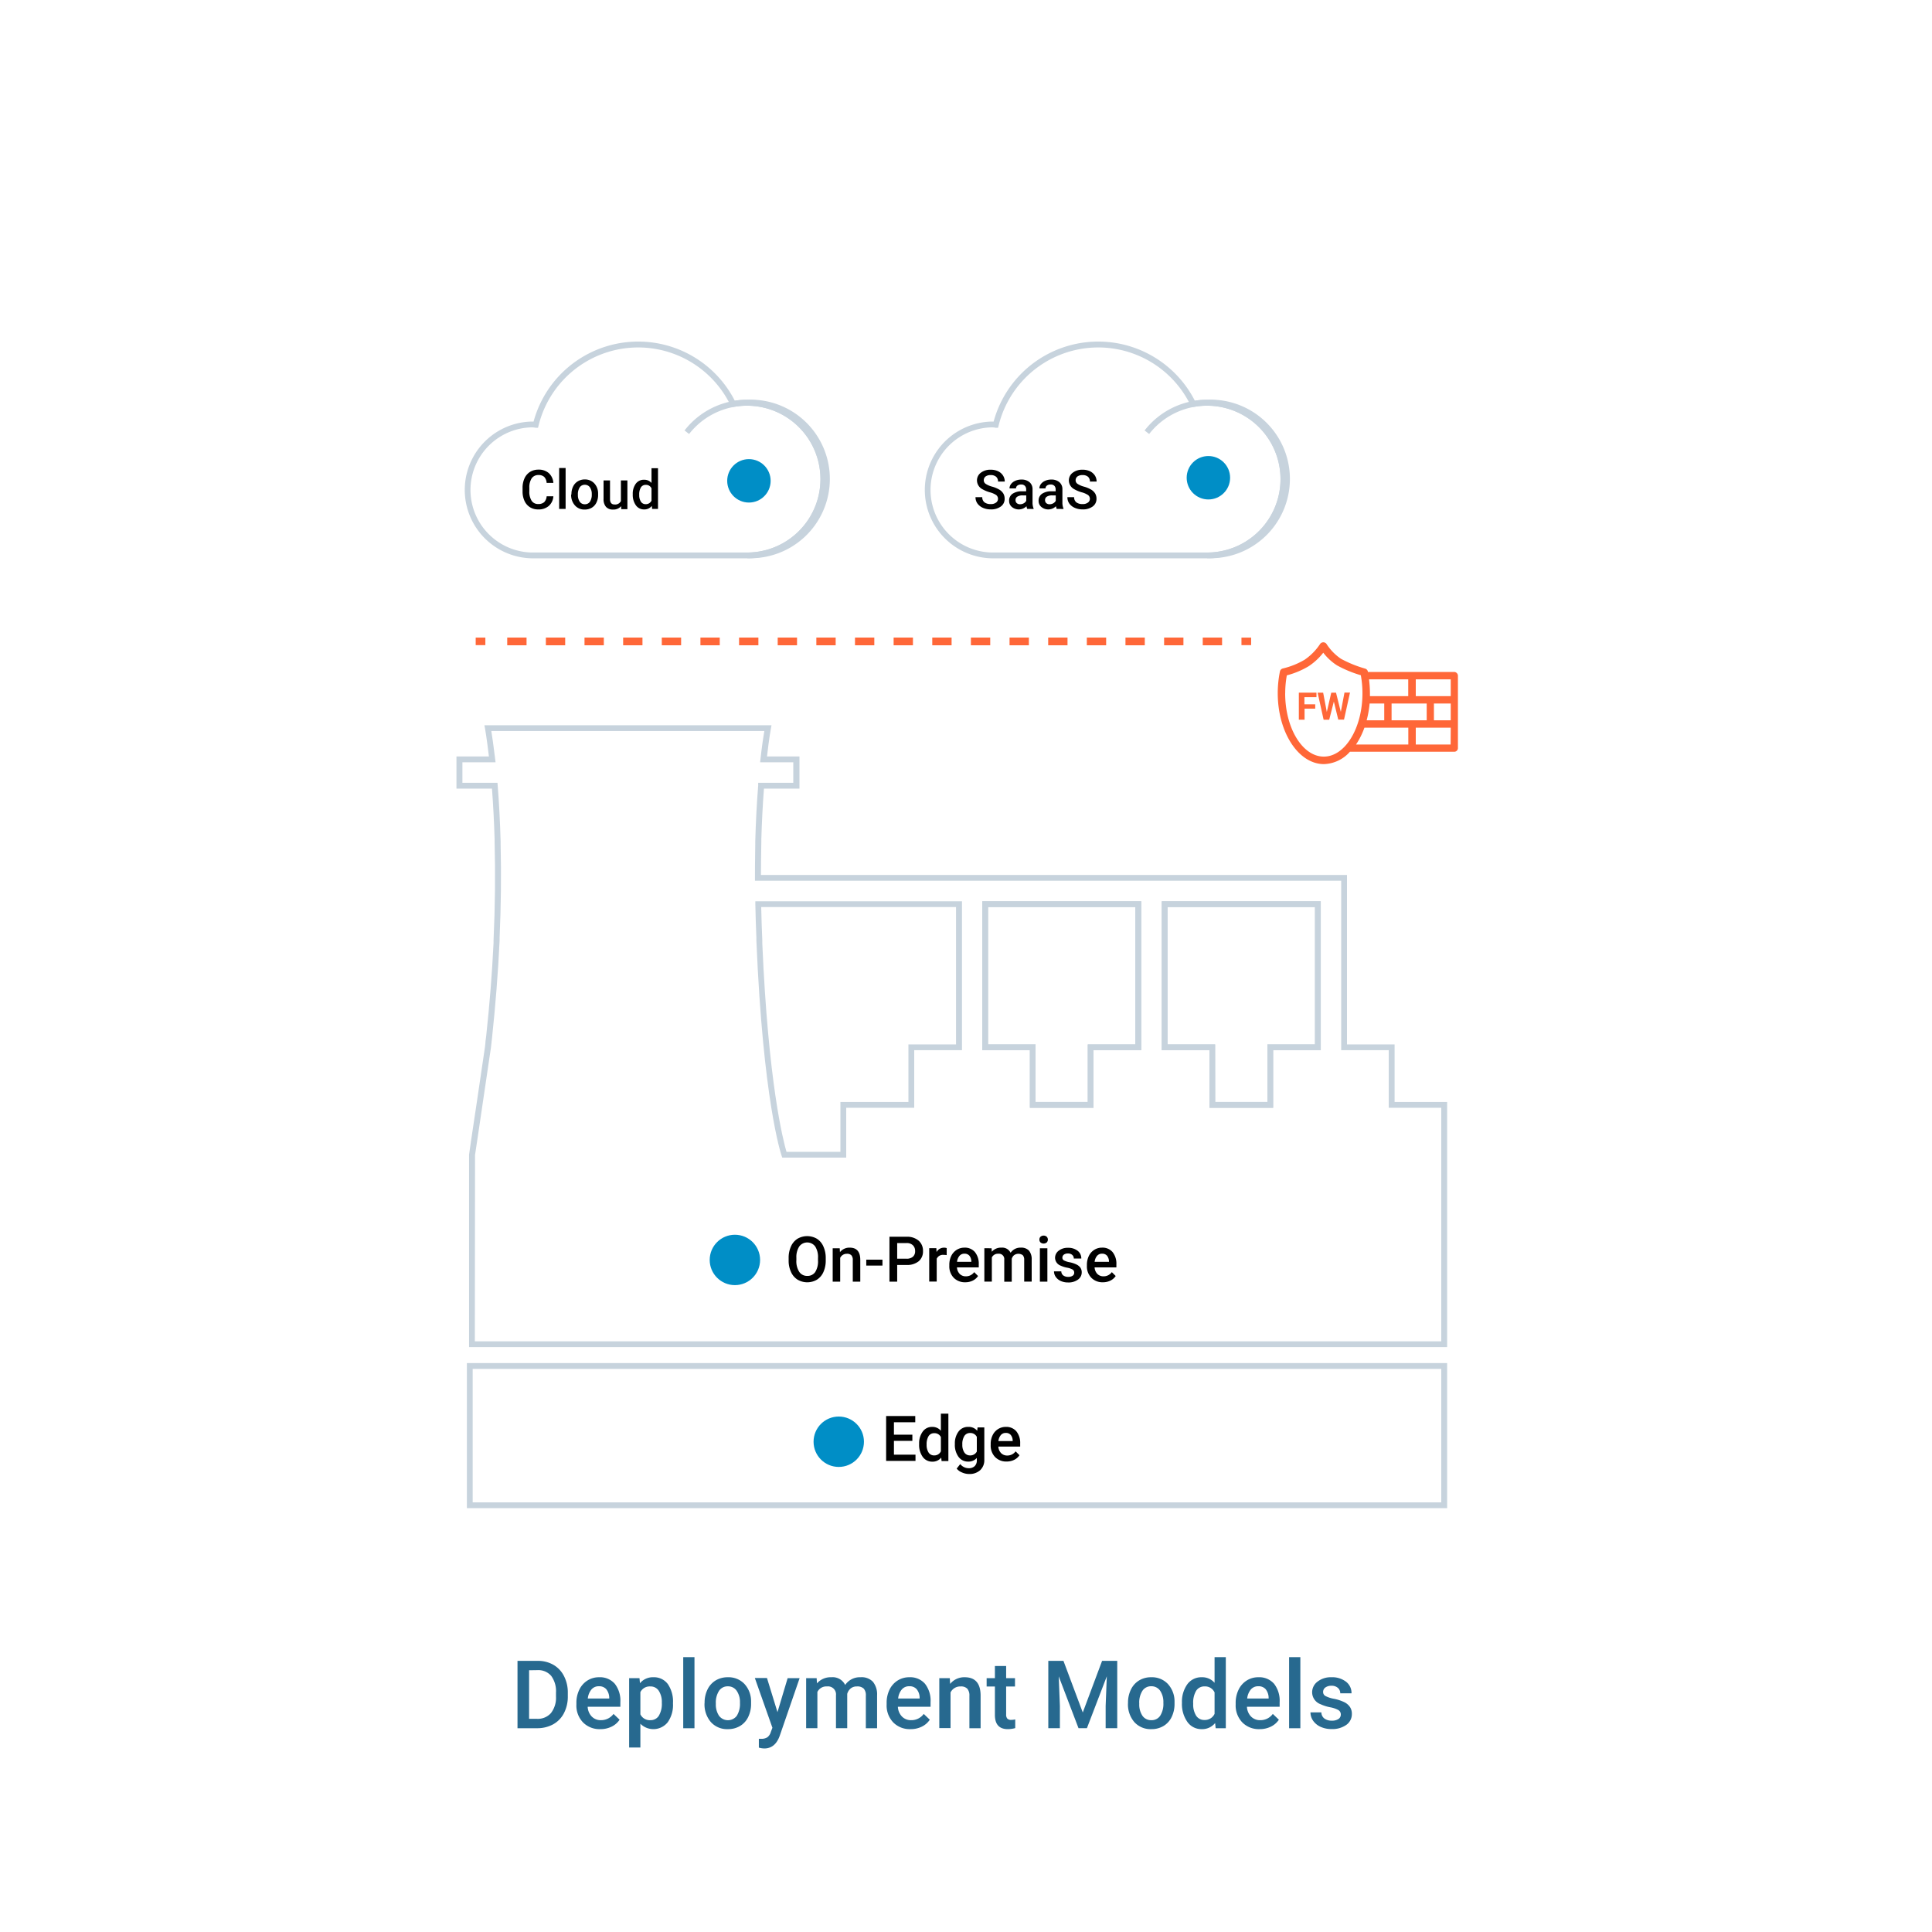<svg id="Layer_1" data-name="Layer 1" xmlns="http://www.w3.org/2000/svg" viewBox="0 0 500 500"><defs><style>.cls-1{fill:#ff6738;}.cls-2{fill:#27698f;}.cls-3{fill:#008ec6;}.cls-4{fill:#c7d3dd;}</style></defs><rect class="cls-1" x="123.11" y="165.01" width="2.5" height="1.95"/><path class="cls-1" d="M316.27,167h-5v-2h5Zm-10,0h-5v-2h5Zm-10,0h-5v-2h5Zm-10,0h-5v-2h5Zm-10,0h-5v-2h5Zm-10,0h-5v-2h5Zm-10,0h-5v-2h5Zm-10,0h-5v-2h5Zm-10,0h-5v-2h5Zm-10,0h-5v-2h5Zm-10,0h-5v-2h5Zm-10,0h-5v-2h5Zm-10,0h-5v-2h5Zm-10,0h-5v-2h5Zm-10,0h-5v-2h5Zm-10,0h-5v-2h5Zm-10,0h-5v-2h5Zm-10,0h-5v-2h5Zm-10,0h-5v-2h5Z"/><rect class="cls-1" x="321.29" y="165.01" width="2.5" height="1.95"/><path d="M213.7,326.18a7.2,7.2,0,0,1-.59,3,4.45,4.45,0,0,1-1.69,2,4.95,4.95,0,0,1-5,0,4.52,4.52,0,0,1-1.71-2,6.83,6.83,0,0,1-.61-2.94v-.66a7.11,7.11,0,0,1,.6-3,4.51,4.51,0,0,1,1.7-2,5,5,0,0,1,5,0,4.46,4.46,0,0,1,1.69,2,7.15,7.15,0,0,1,.61,3Zm-2-.6a5.09,5.09,0,0,0-.73-3,2.57,2.57,0,0,0-4.12,0,5,5,0,0,0-.75,2.9v.67a5.07,5.07,0,0,0,.74,3,2.4,2.4,0,0,0,2.07,1.05,2.38,2.38,0,0,0,2.07-1,5.18,5.18,0,0,0,.72-3Z"/><path d="M217.32,323.05l.06,1a3.12,3.12,0,0,1,2.51-1.16c1.8,0,2.72,1,2.75,3.09v5.71H220.7v-5.6a1.8,1.8,0,0,0-.35-1.21,1.49,1.49,0,0,0-1.17-.4,1.85,1.85,0,0,0-1.74,1.06v6.15H215.5v-8.64Z"/><path d="M228.38,327.53h-4.19V326h4.19Z"/><path d="M232.19,327.38v4.31h-2V320.07h4.44a4.55,4.55,0,0,1,3.1,1,3.43,3.43,0,0,1,1.14,2.69,3.3,3.3,0,0,1-1.12,2.66,4.73,4.73,0,0,1-3.14.95Zm0-1.63h2.42a2.4,2.4,0,0,0,1.65-.51,1.83,1.83,0,0,0,.57-1.46,2,2,0,0,0-.58-1.51,2.22,2.22,0,0,0-1.58-.57h-2.48Z"/><path d="M245,324.82a5.06,5.06,0,0,0-.79-.06,1.76,1.76,0,0,0-1.79,1v5.91h-1.94v-8.64h1.85l.05,1a2.17,2.17,0,0,1,1.94-1.13,1.92,1.92,0,0,1,.69.11Z"/><path d="M249.83,331.85a4,4,0,0,1-3-1.16,4.25,4.25,0,0,1-1.15-3.1v-.23a5.24,5.24,0,0,1,.5-2.32,3.91,3.91,0,0,1,1.4-1.58,3.74,3.74,0,0,1,2-.57,3.39,3.39,0,0,1,2.72,1.13,4.76,4.76,0,0,1,1,3.18V328h-5.64a2.65,2.65,0,0,0,.71,1.69,2.18,2.18,0,0,0,1.58.62,2.62,2.62,0,0,0,2.17-1.08l1,1a3.45,3.45,0,0,1-1.39,1.2A4.23,4.23,0,0,1,249.83,331.85Zm-.23-7.4a1.65,1.65,0,0,0-1.29.56,2.86,2.86,0,0,0-.63,1.55h3.7v-.14a2.41,2.41,0,0,0-.52-1.47A1.65,1.65,0,0,0,249.6,324.45Z"/><path d="M256.62,323.05l.06.9a3.11,3.11,0,0,1,2.49-1.06,2.39,2.39,0,0,1,2.37,1.33,3.05,3.05,0,0,1,2.65-1.33,2.73,2.73,0,0,1,2.13.79A3.52,3.52,0,0,1,267,326v5.68h-1.94v-5.62a1.73,1.73,0,0,0-.36-1.21,1.92,1.92,0,0,0-2.27,0,1.87,1.87,0,0,0-.59.93v5.92h-1.94V326a1.38,1.38,0,0,0-1.55-1.53,1.73,1.73,0,0,0-1.66.95v6.26h-1.94v-8.64Z"/><path d="M269,320.81a1,1,0,0,1,.28-.74,1.24,1.24,0,0,1,1.62,0,1.08,1.08,0,0,1,0,1.47,1.28,1.28,0,0,1-1.62,0A1,1,0,0,1,269,320.81Zm2.06,10.88h-1.94v-8.64h1.94Z"/><path d="M278,329.34a.88.88,0,0,0-.43-.79,4.58,4.58,0,0,0-1.42-.48,7,7,0,0,1-1.65-.52,2.21,2.21,0,0,1-1.45-2,2.3,2.3,0,0,1,.94-1.87,3.74,3.74,0,0,1,2.4-.75,3.89,3.89,0,0,1,2.5.77,2.44,2.44,0,0,1,.95,2h-1.94a1.19,1.19,0,0,0-.41-.93,1.59,1.59,0,0,0-1.1-.37,1.72,1.72,0,0,0-1.05.29,1,1,0,0,0-.4.79.8.8,0,0,0,.38.7,5.09,5.09,0,0,0,1.51.49,7.52,7.52,0,0,1,1.8.6,2.58,2.58,0,0,1,1,.84,2.12,2.12,0,0,1,.32,1.18,2.26,2.26,0,0,1-1,1.89,4.13,4.13,0,0,1-2.53.72,4.52,4.52,0,0,1-1.89-.38,3.13,3.13,0,0,1-1.3-1.06,2.56,2.56,0,0,1-.46-1.44h1.89a1.36,1.36,0,0,0,.51,1.06,2.08,2.08,0,0,0,1.27.37,1.94,1.94,0,0,0,1.17-.3A.88.88,0,0,0,278,329.34Z"/><path d="M285.44,331.85a4,4,0,0,1-3-1.16,4.21,4.21,0,0,1-1.15-3.1v-.23a5.24,5.24,0,0,1,.5-2.32,3.84,3.84,0,0,1,1.4-1.58,3.68,3.68,0,0,1,2-.57,3.4,3.4,0,0,1,2.73,1.13,4.76,4.76,0,0,1,1,3.18V328h-5.64a2.65,2.65,0,0,0,.71,1.69,2.18,2.18,0,0,0,1.58.62,2.62,2.62,0,0,0,2.17-1.08l1,1a3.45,3.45,0,0,1-1.39,1.2A4.25,4.25,0,0,1,285.44,331.85Zm-.23-7.4a1.64,1.64,0,0,0-1.29.56,2.86,2.86,0,0,0-.63,1.55H287v-.14a2.41,2.41,0,0,0-.52-1.47A1.65,1.65,0,0,0,285.21,324.45Z"/><path d="M236.12,372.89h-4.77v3.58h5.58v1.61h-7.6V366.46h7.54v1.62h-5.52v3.21h4.77Z"/><path d="M237.87,373.7a5.14,5.14,0,0,1,.93-3.21,2.94,2.94,0,0,1,2.48-1.21,2.83,2.83,0,0,1,2.22,1v-4.42h1.94v12.26h-1.76l-.09-.9a2.85,2.85,0,0,1-2.33,1.06,3,3,0,0,1-2.45-1.22A5.3,5.3,0,0,1,237.87,373.7Zm1.94.16a3.58,3.58,0,0,0,.51,2.06,1.66,1.66,0,0,0,1.44.74,1.85,1.85,0,0,0,1.74-1.06v-3.69a1.81,1.81,0,0,0-1.73-1,1.66,1.66,0,0,0-1.45.75A4,4,0,0,0,239.81,373.86Z"/><path d="M247.12,373.7a5.06,5.06,0,0,1,.95-3.22,3,3,0,0,1,2.51-1.2,2.83,2.83,0,0,1,2.32,1l.09-.87h1.75v8.37a3.52,3.52,0,0,1-1.06,2.69,4.06,4.06,0,0,1-2.85,1,4.48,4.48,0,0,1-1.86-.4,3.3,3.3,0,0,1-1.38-1l.92-1.17a2.78,2.78,0,0,0,2.2,1.07,2.14,2.14,0,0,0,1.53-.53,2,2,0,0,0,.56-1.53v-.59a2.85,2.85,0,0,1-2.24.94,3,3,0,0,1-2.48-1.21A5.2,5.2,0,0,1,247.12,373.7Zm1.93.16a3.51,3.51,0,0,0,.53,2.05,1.72,1.72,0,0,0,1.48.75,1.88,1.88,0,0,0,1.74-1v-3.8a1.85,1.85,0,0,0-1.73-1,1.71,1.71,0,0,0-1.49.76A3.9,3.9,0,0,0,249.05,373.86Z"/><path d="M260.53,378.24a4,4,0,0,1-3-1.16,4.25,4.25,0,0,1-1.14-3.1v-.24a5.09,5.09,0,0,1,.5-2.31,3.78,3.78,0,0,1,1.4-1.58,3.68,3.68,0,0,1,2-.57,3.41,3.41,0,0,1,2.73,1.13,4.76,4.76,0,0,1,1,3.18v.78h-5.65a2.61,2.61,0,0,0,.72,1.7,2.16,2.16,0,0,0,1.57.62,2.64,2.64,0,0,0,2.18-1.08l1,1a3.42,3.42,0,0,1-1.38,1.2A4.3,4.3,0,0,1,260.53,378.24Zm-.23-7.4a1.62,1.62,0,0,0-1.29.56,2.85,2.85,0,0,0-.62,1.55h3.69v-.14a2.29,2.29,0,0,0-.52-1.47A1.59,1.59,0,0,0,260.3,370.84Z"/><path class="cls-2" d="M133.93,447.26V429.83h5.15a8,8,0,0,1,4.1,1,7,7,0,0,1,2.77,2.92,9.22,9.22,0,0,1,1,4.34V439a9.25,9.25,0,0,1-1,4.36,6.89,6.89,0,0,1-2.81,2.9,8.53,8.53,0,0,1-4.18,1Zm3-15v12.57h2a4.53,4.53,0,0,0,3.66-1.49,6.45,6.45,0,0,0,1.3-4.28v-1a6.67,6.67,0,0,0-1.23-4.33,4.37,4.37,0,0,0-3.58-1.5Z"/><path class="cls-2" d="M155.37,447.5a6,6,0,0,1-4.48-1.74,6.3,6.3,0,0,1-1.72-4.64v-.36a7.72,7.72,0,0,1,.75-3.46,5.73,5.73,0,0,1,2.1-2.38,5.53,5.53,0,0,1,3-.85,5.08,5.08,0,0,1,4.09,1.69,7.12,7.12,0,0,1,1.44,4.77v1.18h-8.46a3.85,3.85,0,0,0,1.07,2.54,3.2,3.2,0,0,0,2.36.93,4,4,0,0,0,3.26-1.62l1.57,1.5a5.2,5.2,0,0,1-2.08,1.8A6.49,6.49,0,0,1,155.37,447.5ZM155,436.4a2.46,2.46,0,0,0-1.94.84,4.4,4.4,0,0,0-.94,2.34h5.55v-.22a3.62,3.62,0,0,0-.78-2.21A2.44,2.44,0,0,0,155,436.4Z"/><path class="cls-2" d="M174.17,440.92a7.7,7.7,0,0,1-1.36,4.79,4.75,4.75,0,0,1-7.08.39v6.15h-2.91V434.31h2.68l.12,1.31a4.31,4.31,0,0,1,3.49-1.55,4.44,4.44,0,0,1,3.72,1.76,8,8,0,0,1,1.34,4.91Zm-2.89-.25a5.36,5.36,0,0,0-.78-3.08,2.5,2.5,0,0,0-2.21-1.14,2.68,2.68,0,0,0-2.56,1.47v5.75a2.7,2.7,0,0,0,2.59,1.51,2.5,2.5,0,0,0,2.17-1.12A6,6,0,0,0,171.28,440.67Z"/><path class="cls-2" d="M179.73,447.26h-2.91V428.87h2.91Z"/><path class="cls-2" d="M182.35,440.67a7.65,7.65,0,0,1,.75-3.43,5.57,5.57,0,0,1,2.12-2.35,6,6,0,0,1,3.14-.82,5.65,5.65,0,0,1,4.26,1.69,6.59,6.59,0,0,1,1.76,4.48l0,.68a7.68,7.68,0,0,1-.74,3.42,5.39,5.39,0,0,1-2.11,2.34,6,6,0,0,1-3.17.82,5.62,5.62,0,0,1-4.38-1.82,7,7,0,0,1-1.65-4.87Zm2.91.25a5.24,5.24,0,0,0,.83,3.13,2.88,2.88,0,0,0,4.59,0,5.82,5.82,0,0,0,.82-3.36,5.13,5.13,0,0,0-.85-3.12,2.7,2.7,0,0,0-2.29-1.15,2.66,2.66,0,0,0-2.26,1.14A5.63,5.63,0,0,0,185.26,440.92Z"/><path class="cls-2" d="M201.21,443.1l2.63-8.79h3.1l-5.15,14.92q-1.18,3.27-4,3.27a5.39,5.39,0,0,1-1.4-.22V450l.55,0a2.8,2.8,0,0,0,1.66-.4,2.64,2.64,0,0,0,.88-1.34l.42-1.12-4.55-12.88h3.14Z"/><path class="cls-2" d="M211.35,434.31l.08,1.35a4.67,4.67,0,0,1,3.74-1.59,3.58,3.58,0,0,1,3.56,2,4.57,4.57,0,0,1,4-2,4,4,0,0,1,3.19,1.18,5.19,5.19,0,0,1,1.07,3.5v8.51h-2.91v-8.43a2.55,2.55,0,0,0-.53-1.8,2.35,2.35,0,0,0-1.79-.58,2.45,2.45,0,0,0-1.62.53,2.83,2.83,0,0,0-.88,1.4v8.88h-2.91v-8.52a2.07,2.07,0,0,0-2.33-2.29,2.56,2.56,0,0,0-2.48,1.43v9.38h-2.91V434.31Z"/><path class="cls-2" d="M235.66,447.5a6,6,0,0,1-4.49-1.74,6.34,6.34,0,0,1-1.71-4.64v-.36a7.72,7.72,0,0,1,.74-3.46,5.73,5.73,0,0,1,2.1-2.38,5.55,5.55,0,0,1,3-.85,5.06,5.06,0,0,1,4.09,1.69,7.12,7.12,0,0,1,1.44,4.77v1.18h-8.46a3.9,3.9,0,0,0,1.07,2.54,3.23,3.23,0,0,0,2.36.93,3.94,3.94,0,0,0,3.26-1.62l1.57,1.5a5.2,5.2,0,0,1-2.08,1.8A6.45,6.45,0,0,1,235.66,447.5Zm-.35-11.1a2.44,2.44,0,0,0-1.93.84,4.25,4.25,0,0,0-.94,2.34H238v-.22a3.5,3.5,0,0,0-.78-2.21A2.41,2.41,0,0,0,235.31,436.4Z"/><path class="cls-2" d="M245.81,434.31l.08,1.49a4.69,4.69,0,0,1,3.78-1.73c2.69,0,4.07,1.54,4.11,4.63v8.56h-2.9v-8.39a2.67,2.67,0,0,0-.54-1.83,2.24,2.24,0,0,0-1.74-.59A2.8,2.8,0,0,0,246,438v9.22h-2.91V434.31Z"/><path class="cls-2" d="M260.39,431.16v3.15h2.29v2.15h-2.29v7.24a1.57,1.57,0,0,0,.3,1.07,1.35,1.35,0,0,0,1.05.33,4.42,4.42,0,0,0,1-.12v2.25a7.27,7.27,0,0,1-1.91.27c-2.24,0-3.35-1.23-3.35-3.7v-7.34h-2.14v-2.15h2.14v-3.15Z"/><path class="cls-2" d="M275.22,429.83l5,13.36,5-13.36h3.92v17.43h-3v-5.74l.3-7.69-5.15,13.43h-2.17L274,433.84l.3,7.68v5.74h-3V429.83Z"/><path class="cls-2" d="M291.93,440.67a7.52,7.52,0,0,1,.76-3.43,5.51,5.51,0,0,1,2.12-2.35,5.92,5.92,0,0,1,3.13-.82,5.65,5.65,0,0,1,4.26,1.69,6.65,6.65,0,0,1,1.77,4.48v.68a7.68,7.68,0,0,1-.74,3.42,5.39,5.39,0,0,1-2.11,2.34,6,6,0,0,1-3.16.82,5.64,5.64,0,0,1-4.39-1.82,7,7,0,0,1-1.65-4.87Zm2.91.25a5.24,5.24,0,0,0,.83,3.13,2.7,2.7,0,0,0,2.3,1.13,2.65,2.65,0,0,0,2.29-1.15,5.75,5.75,0,0,0,.82-3.36,5.2,5.2,0,0,0-.84-3.12,2.73,2.73,0,0,0-2.3-1.15,2.66,2.66,0,0,0-2.26,1.14A5.63,5.63,0,0,0,294.84,440.92Z"/><path class="cls-2" d="M305.89,440.69a7.74,7.74,0,0,1,1.39-4.81,4.46,4.46,0,0,1,3.73-1.81,4.2,4.2,0,0,1,3.32,1.44v-6.64h2.91v18.39h-2.63l-.14-1.34A4.29,4.29,0,0,1,311,447.5a4.42,4.42,0,0,1-3.68-1.83A8,8,0,0,1,305.89,440.69Zm2.91.25a5.41,5.41,0,0,0,.76,3.08,2.47,2.47,0,0,0,2.16,1.11,2.75,2.75,0,0,0,2.61-1.59V438a2.69,2.69,0,0,0-2.58-1.56,2.5,2.5,0,0,0-2.18,1.12A6,6,0,0,0,308.8,440.94Z"/><path class="cls-2" d="M326,447.5a6,6,0,0,1-4.49-1.74,6.34,6.34,0,0,1-1.72-4.64v-.36a7.72,7.72,0,0,1,.75-3.46,5.73,5.73,0,0,1,2.1-2.38,5.53,5.53,0,0,1,3-.85,5.08,5.08,0,0,1,4.09,1.69,7.12,7.12,0,0,1,1.44,4.77v1.18h-8.46a3.85,3.85,0,0,0,1.07,2.54,3.22,3.22,0,0,0,2.36.93,3.94,3.94,0,0,0,3.26-1.62l1.57,1.5a5.2,5.2,0,0,1-2.08,1.8A6.48,6.48,0,0,1,326,447.5Zm-.35-11.1a2.47,2.47,0,0,0-1.94.84,4.4,4.4,0,0,0-.94,2.34h5.55v-.22a3.62,3.62,0,0,0-.78-2.21A2.43,2.43,0,0,0,325.64,436.4Z"/><path class="cls-2" d="M336.53,447.26h-2.91V428.87h2.91Z"/><path class="cls-2" d="M347,443.74a1.3,1.3,0,0,0-.64-1.18,6.89,6.89,0,0,0-2.12-.72,11,11,0,0,1-2.48-.79,3.31,3.31,0,0,1-2.18-3.05,3.46,3.46,0,0,1,1.41-2.81,5.58,5.58,0,0,1,3.59-1.12,5.82,5.82,0,0,1,3.76,1.15,3.65,3.65,0,0,1,1.43,3h-2.91a1.83,1.83,0,0,0-.62-1.4,2.41,2.41,0,0,0-1.66-.55,2.62,2.62,0,0,0-1.56.44,1.41,1.41,0,0,0-.6,1.19,1.17,1.17,0,0,0,.56,1,7.52,7.52,0,0,0,2.27.75,10.93,10.93,0,0,1,2.69.89,3.79,3.79,0,0,1,1.45,1.26,3.12,3.12,0,0,1,.47,1.77,3.38,3.38,0,0,1-1.44,2.83,6.22,6.22,0,0,1-3.8,1.08,6.76,6.76,0,0,1-2.84-.57,4.77,4.77,0,0,1-1.94-1.58,3.75,3.75,0,0,1-.69-2.17h2.82a2,2,0,0,0,.78,1.59,3.05,3.05,0,0,0,1.91.55,2.94,2.94,0,0,0,1.74-.43A1.36,1.36,0,0,0,347,443.74Z"/><path d="M258.28,129.12a1.21,1.21,0,0,0-.46-1,5.49,5.49,0,0,0-1.68-.72,8.81,8.81,0,0,1-1.93-.81,2.6,2.6,0,0,1-1.37-2.25,2.45,2.45,0,0,1,1-2,4,4,0,0,1,2.57-.78,4.38,4.38,0,0,1,1.86.38,3.09,3.09,0,0,1,1.29,1.1,2.84,2.84,0,0,1,.47,1.58h-1.74a1.58,1.58,0,0,0-.49-1.23,2.07,2.07,0,0,0-1.41-.44,2.12,2.12,0,0,0-1.32.36,1.22,1.22,0,0,0-.47,1,1.09,1.09,0,0,0,.51.92,5.69,5.69,0,0,0,1.68.72,8,8,0,0,1,1.88.79,3.08,3.08,0,0,1,1,1,2.65,2.65,0,0,1,.33,1.35,2.38,2.38,0,0,1-1,2,4.19,4.19,0,0,1-2.61.74,4.86,4.86,0,0,1-2-.4,3.4,3.4,0,0,1-1.42-1.11,2.79,2.79,0,0,1-.51-1.66h1.75a1.63,1.63,0,0,0,.56,1.33,2.5,2.5,0,0,0,1.62.46,2.13,2.13,0,0,0,1.37-.37A1.19,1.19,0,0,0,258.28,129.12Z"/><path d="M265.85,131.7a2.42,2.42,0,0,1-.2-.69,2.81,2.81,0,0,1-3.78.19,2,2,0,0,1-.71-1.58,2.1,2.1,0,0,1,.88-1.83,4.24,4.24,0,0,1,2.53-.64h1v-.49a1.28,1.28,0,0,0-.33-.92,1.24,1.24,0,0,0-1-.35,1.5,1.5,0,0,0-.94.28.9.9,0,0,0-.36.73h-1.68a1.88,1.88,0,0,1,.41-1.15,2.71,2.71,0,0,1,1.11-.83,3.71,3.71,0,0,1,1.56-.31,3.11,3.11,0,0,1,2.08.66,2.34,2.34,0,0,1,.8,1.85V130a4,4,0,0,0,.28,1.61v.11ZM264,130.5a1.9,1.9,0,0,0,.93-.24,1.65,1.65,0,0,0,.66-.65v-1.4h-.9a2.44,2.44,0,0,0-1.4.32,1,1,0,0,0-.47.91,1,1,0,0,0,.32.77A1.24,1.24,0,0,0,264,130.5Z"/><path d="M273.48,131.7a2.42,2.42,0,0,1-.2-.69,2.81,2.81,0,0,1-3.78.19,2,2,0,0,1-.71-1.58,2.1,2.1,0,0,1,.88-1.83,4.26,4.26,0,0,1,2.53-.64h1v-.49a1.32,1.32,0,0,0-.32-.92,1.27,1.27,0,0,0-1-.35,1.5,1.5,0,0,0-.94.28.9.9,0,0,0-.36.73H269a1.87,1.87,0,0,1,.4-1.15,2.71,2.71,0,0,1,1.11-.83,3.71,3.71,0,0,1,1.56-.31,3.11,3.11,0,0,1,2.08.66,2.34,2.34,0,0,1,.8,1.85V130a4,4,0,0,0,.28,1.61v.11Zm-1.84-1.2a1.9,1.9,0,0,0,.93-.24,1.65,1.65,0,0,0,.66-.65v-1.4h-.9a2.44,2.44,0,0,0-1.4.32,1,1,0,0,0-.47.91,1,1,0,0,0,.32.77A1.24,1.24,0,0,0,271.64,130.5Z"/><path d="M282.06,129.12a1.22,1.22,0,0,0-.47-1,5.53,5.53,0,0,0-1.67-.72,8.6,8.6,0,0,1-1.93-.81,2.58,2.58,0,0,1-1.37-2.25,2.45,2.45,0,0,1,1-2,4,4,0,0,1,2.56-.78,4.46,4.46,0,0,1,1.87.38,3.22,3.22,0,0,1,1.29,1.1,2.83,2.83,0,0,1,.46,1.58h-1.73a1.61,1.61,0,0,0-.49-1.23,2.07,2.07,0,0,0-1.41-.44,2.17,2.17,0,0,0-1.33.36,1.24,1.24,0,0,0-.47,1,1.09,1.09,0,0,0,.51.92,5.69,5.69,0,0,0,1.68.72,7.86,7.86,0,0,1,1.88.79,3.08,3.08,0,0,1,1,1,2.65,2.65,0,0,1,.33,1.35,2.38,2.38,0,0,1-1,2,4.19,4.19,0,0,1-2.61.74,4.89,4.89,0,0,1-2-.4,3.4,3.4,0,0,1-1.42-1.11,2.86,2.86,0,0,1-.5-1.66h1.74a1.66,1.66,0,0,0,.56,1.33,2.5,2.5,0,0,0,1.62.46,2.13,2.13,0,0,0,1.37-.37A1.17,1.17,0,0,0,282.06,129.12Z"/><path d="M143.21,128.44a3.61,3.61,0,0,1-1.19,2.5,4,4,0,0,1-2.75.9,3.92,3.92,0,0,1-2.11-.57,3.76,3.76,0,0,1-1.41-1.61,5.79,5.79,0,0,1-.51-2.43v-.94a5.93,5.93,0,0,1,.5-2.5,3.87,3.87,0,0,1,1.44-1.67,4.06,4.06,0,0,1,2.18-.58,3.89,3.89,0,0,1,2.67.9,3.76,3.76,0,0,1,1.18,2.54h-1.74a2.45,2.45,0,0,0-.63-1.56,2.08,2.08,0,0,0-1.48-.48,2.05,2.05,0,0,0-1.75.83,4.23,4.23,0,0,0-.62,2.44v.89a4.39,4.39,0,0,0,.58,2.48,1.94,1.94,0,0,0,1.7.86,2.26,2.26,0,0,0,1.55-.47,2.37,2.37,0,0,0,.65-1.53Z"/><path d="M146.38,131.7h-1.67V121.12h1.67Z"/><path d="M147.89,127.91a4.35,4.35,0,0,1,.43-2,3.15,3.15,0,0,1,1.22-1.35,3.42,3.42,0,0,1,1.81-.48,3.26,3.26,0,0,1,2.44,1,3.82,3.82,0,0,1,1,2.58v.39a4.32,4.32,0,0,1-.43,2,3.11,3.11,0,0,1-1.21,1.35,3.5,3.5,0,0,1-1.82.47,3.22,3.22,0,0,1-2.52-1.05,4,4,0,0,1-1-2.8Zm1.67.14a3,3,0,0,0,.48,1.8,1.53,1.53,0,0,0,1.32.65,1.52,1.52,0,0,0,1.32-.66,3.33,3.33,0,0,0,.47-1.93,3,3,0,0,0-.48-1.79,1.57,1.57,0,0,0-1.32-.66,1.54,1.54,0,0,0-1.31.65A3.24,3.24,0,0,0,149.56,128.05Z"/><path d="M160.75,131a2.6,2.6,0,0,1-2.1.87,2.31,2.31,0,0,1-1.83-.71,3,3,0,0,1-.62-2v-4.83h1.67v4.81c0,.94.39,1.42,1.18,1.42a1.64,1.64,0,0,0,1.64-.88v-5.35h1.68v7.45h-1.58Z"/><path d="M163.76,127.92a4.35,4.35,0,0,1,.8-2.76,2.54,2.54,0,0,1,2.14-1,2.43,2.43,0,0,1,1.91.83v-3.82h1.68V131.7h-1.52l-.08-.77a2.46,2.46,0,0,1-2,.91,2.54,2.54,0,0,1-2.11-1.05A4.61,4.61,0,0,1,163.76,127.92Zm1.67.15a3.11,3.11,0,0,0,.44,1.77,1.42,1.42,0,0,0,1.24.64,1.59,1.59,0,0,0,1.5-.92v-3.18a1.56,1.56,0,0,0-1.49-.9,1.44,1.44,0,0,0-1.25.65A3.48,3.48,0,0,0,165.43,128.07Z"/><circle class="cls-3" cx="312.73" cy="123.64" r="5.62"/><circle class="cls-3" cx="193.82" cy="124.44" r="5.62"/><circle class="cls-3" cx="190.19" cy="326.07" r="6.52"/><circle class="cls-3" cx="217.07" cy="373.12" r="6.52"/><path class="cls-1" d="M376.4,173.9H354v-.12a1,1,0,0,0-.69-.74,30.89,30.89,0,0,1-6.26-2.54,13.33,13.33,0,0,1-3.72-3.8,1,1,0,0,0-.85-.47h0a1,1,0,0,0-.85.45,14.73,14.73,0,0,1-4,4.06A20.17,20.17,0,0,1,332,173a1,1,0,0,0-.75.76,28,28,0,0,0-.57,5.64c0,10.12,5.36,18.35,11.95,18.35a9.33,9.33,0,0,0,6.73-3.2h27a.94.94,0,0,0,.95-.95V174.85A1,1,0,0,0,376.4,173.9Zm-16.26,12.51v-4.35h9.09v4.35Zm-6.45,0a26.59,26.59,0,0,0,.77-4.35h3.78v4.35Zm17.41-4.35h4.35v4.35H371.1Zm4.35-1.9H366.4v-4.35h9.05Zm-11-4.35v4.35h-9.91v-.74a29.18,29.18,0,0,0-.24-3.61Zm-31.84,3.61a25.83,25.83,0,0,1,.42-4.64,21.39,21.39,0,0,0,5.63-2.35,15.86,15.86,0,0,0,3.8-3.51,14.08,14.08,0,0,0,3.56,3.28,30.42,30.42,0,0,0,6.16,2.55,26.08,26.08,0,0,1,.42,4.67c0,9-4.49,16.39-10,16.39s-10-7.34-10-16.39Zm20.46,8.9h11.4v4.36H350.94A19.72,19.72,0,0,0,353.11,188.32Zm22.35,4.36H366.4v-4.36h9.05Z"/><path class="cls-1" d="M340.38,183.4h-2.76v2.86h-1.48v-7h4.56v1.16h-3.12v1.85h2.8Z"/><path class="cls-1" d="M347,184.24l.95-5h1.43l-1.55,7h-1.49l-1.14-4.68L344,186.26h-1.45l-1.55-7h1.43l.95,5,1.15-5h1.23Z"/><path class="cls-4" d="M374.52,390.31H120.83V352.76H374.52Zm-252.19-1.5H373V354.26H122.33Z"/><path class="cls-4" d="M374.52,348.63H121.39V298.84c0-.2.67-4.63,2.07-14,1-6.73,2-13.68,2.05-13.89l.1-.91c0-.4.07-.8.12-1.21l.09-.66c.89-8.18,1.53-16.29,1.91-24.15l0-.68c.4-8.69.49-17.26.27-25.48l0-.77h0c-.14-4.49-.36-8.86-.68-13h-9.19v-8.31h8.4c-.54-4.65-1-7.17-1-7.2l-.17-.89h74.31l-.17.89s-.48,2.55-1,7.2h8.4v8.31h-9.19c-.32,4.17-.55,8.59-.68,13.16l0,.6c-.07,2.85-.09,6.93-.1,8.59H348.6v43.85h12.32v14.9h13.6Zm-251.63-1.5H373V286.69h-13.6v-14.9H347.1V227.94H195.38v-.75c0-.05,0-5,.08-8.61h0l0-.77c.14-5.06.39-9.95.76-14.53l0-.69h9.08v-5.31h-8.58l.09-.83c.4-3.6.78-6,1-7.26H127.15c.2,1.22.57,3.66,1,7.26l.1.83h-8.58v5.31h9.08l.05.69c.37,4.6.62,9.49.76,14.53l0,.77h0c.19,7.77.1,15.85-.26,24h0l0,.79c-.39,8.31-1.07,16.92-2,25.59l-.09.67c0,.17,0,.34-.05.51l-.1.94c0,.12-.67,4.55-2.06,13.94-1,6.72-2,13.67-2.06,13.88Zm206.6-60.44H313v-14.9H300.66V233.25h41.15v38.54H329.49Zm-15-1.5H328v-14.9h12.32V234.75H302.16v35.54h12.31ZM283,286.69H266.53v-14.9H254.21V233.25h41.15v38.54H283Zm-15-1.5h13.51v-14.9h12.32V234.75H255.71v35.54H268Z"/><path class="cls-4" d="M283,286.69H266.53v-14.9H254.21V233.25h41.15v38.54H283Zm-15-1.5h13.51v-14.9h12.32V234.75H255.71v35.54H268Z"/><path class="cls-4" d="M219,299.59H202.45l-.18-.51c-.19-.57-4.8-14.45-6.52-55.69l0-.78h0c-.12-2.67-.2-5.42-.27-8.59v-.77h53.48v38.54H236.6v14.9H219Zm-15.5-1.5h14v-12.9H235.1v-14.9h12.32V234.75H197c.07,3.15.16,5.89.28,8.58l0,.78h0C198.83,280.26,202.71,295.26,203.54,298.09Z"/><path class="cls-4" d="M329.49,286.69H313v-14.9H300.66V233.25h41.15v38.54H329.49Zm-15-1.5H328v-14.9h12.32V234.75H302.16v35.54h12.31Z"/><path class="cls-4" d="M193.34,144.49H137.56a17.7,17.7,0,0,1,0-35.39h.53a28.06,28.06,0,0,1,52.07-5.4,20.14,20.14,0,0,1,3.18-.25,20.52,20.52,0,1,1,0,41ZM137.56,110.6a16.2,16.2,0,0,0,0,32.39h55.78a19,19,0,1,0,0-38,19.57,19.57,0,0,0-3.47.32l-.56.1-.25-.51a26.55,26.55,0,0,0-49.67,5.2l-.15.61-.62,0C138.27,110.62,137.92,110.6,137.56,110.6Z"/><path class="cls-4" d="M193.34,144.49V143a19,19,0,1,0-15-30.68l-1.18-.92a20.52,20.52,0,1,1,16.2,33.1Z"/><path class="cls-4" d="M312.4,144.49H256.62a17.7,17.7,0,0,1,0-35.39h.53a28.06,28.06,0,0,1,52.07-5.4,20.14,20.14,0,0,1,3.18-.25,20.52,20.52,0,1,1,0,41ZM256.62,110.6a16.2,16.2,0,0,0,0,32.39H312.4a19,19,0,1,0,0-38,19.57,19.57,0,0,0-3.47.32l-.56.1-.25-.51a26.55,26.55,0,0,0-49.67,5.2l-.15.61-.62,0C257.33,110.62,257,110.6,256.62,110.6Z"/><path class="cls-4" d="M312.4,144.49V143a19,19,0,1,0-15-30.68l-1.18-.92a20.52,20.52,0,1,1,16.2,33.1Z"/></svg>